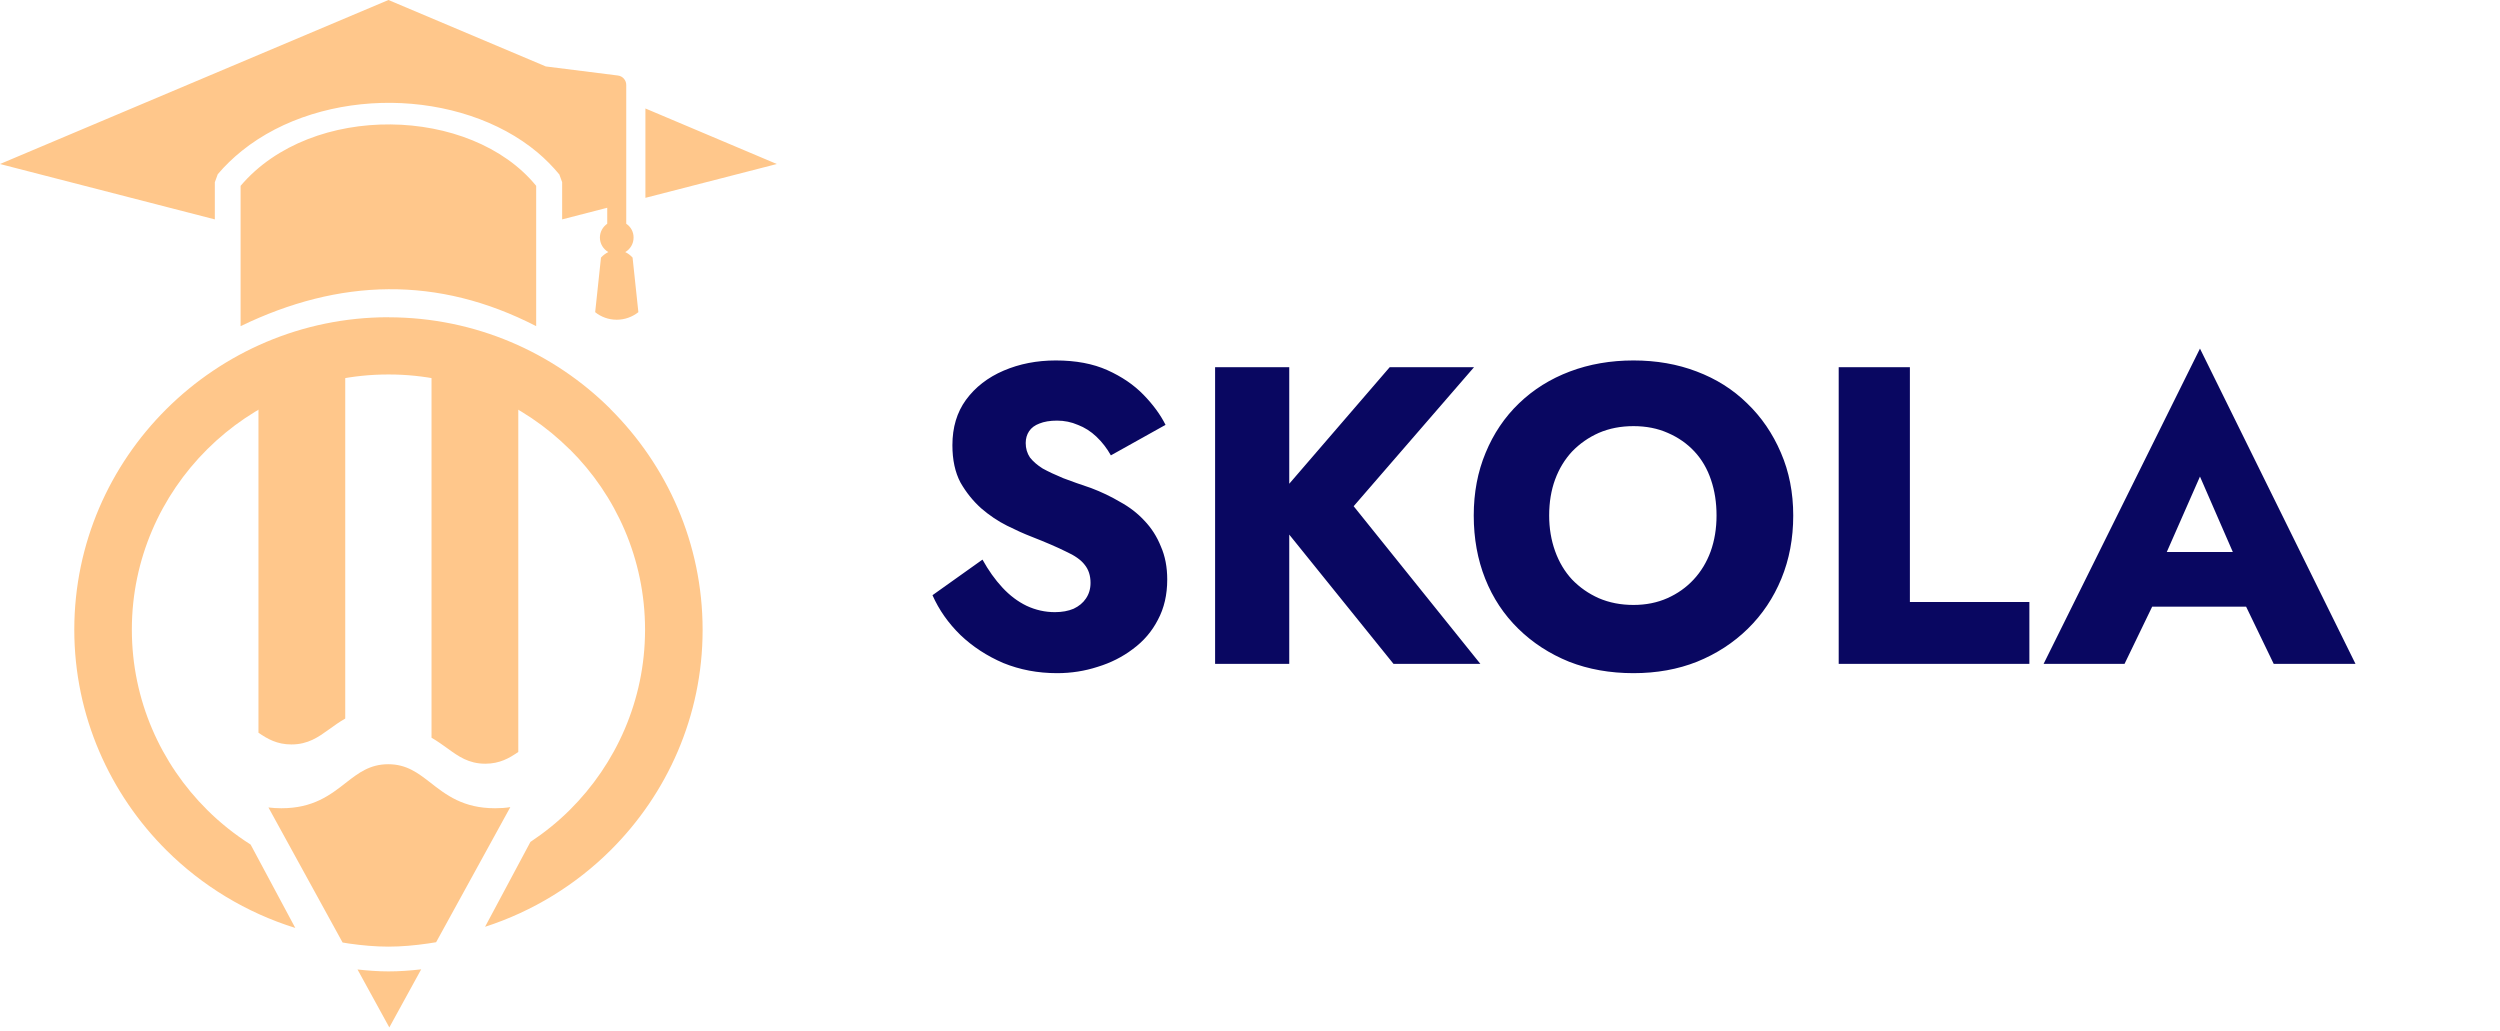 <svg xmlns="http://www.w3.org/2000/svg" width="177" height="73" viewBox="0 0 177 73" fill="none"><path d="M69.56 39.62L66.02 42.14C66.48 43.18 67.14 44.12 68 44.96C68.86 45.78 69.87 46.44 71.03 46.94C72.21 47.42 73.48 47.66 74.84 47.66C75.84 47.66 76.8 47.51 77.72 47.21C78.64 46.93 79.47 46.51 80.21 45.95C80.97 45.39 81.56 44.7 81.98 43.88C82.42 43.06 82.64 42.11 82.64 41.03C82.64 40.15 82.49 39.37 82.19 38.69C81.91 37.99 81.52 37.38 81.02 36.86C80.54 36.34 79.97 35.9 79.31 35.54C78.67 35.16 77.98 34.83 77.24 34.55C76.52 34.31 75.87 34.08 75.29 33.86C74.71 33.62 74.22 33.39 73.82 33.17C73.44 32.93 73.14 32.67 72.92 32.39C72.72 32.09 72.62 31.75 72.62 31.37C72.62 31.05 72.7 30.77 72.86 30.53C73.02 30.29 73.26 30.11 73.58 29.99C73.92 29.85 74.34 29.78 74.84 29.78C75.36 29.78 75.85 29.88 76.31 30.08C76.79 30.26 77.23 30.54 77.63 30.92C78.03 31.3 78.37 31.74 78.65 32.24L82.52 30.08C82.16 29.36 81.64 28.65 80.96 27.95C80.28 27.25 79.43 26.67 78.41 26.21C77.39 25.75 76.17 25.52 74.75 25.52C73.41 25.52 72.18 25.76 71.06 26.24C69.94 26.72 69.05 27.41 68.39 28.31C67.75 29.19 67.43 30.26 67.43 31.52C67.43 32.56 67.62 33.44 68 34.16C68.4 34.86 68.89 35.47 69.47 35.99C70.05 36.49 70.66 36.9 71.3 37.22C71.94 37.54 72.52 37.8 73.04 38C74.06 38.4 74.87 38.75 75.47 39.05C76.09 39.33 76.53 39.64 76.79 39.98C77.07 40.32 77.21 40.75 77.21 41.27C77.21 41.69 77.1 42.06 76.88 42.38C76.68 42.68 76.39 42.92 76.01 43.1C75.63 43.26 75.19 43.34 74.69 43.34C73.99 43.34 73.32 43.19 72.68 42.89C72.06 42.59 71.49 42.16 70.97 41.6C70.45 41.04 69.98 40.38 69.56 39.62ZM86.029 26V47H91.279V26H86.029ZM98.389 26L89.779 35.99L98.659 47H104.809L95.839 35.84L104.359 26H98.389ZM109.681 36.5C109.681 35.56 109.821 34.71 110.101 33.95C110.381 33.19 110.781 32.53 111.301 31.97C111.841 31.41 112.471 30.97 113.191 30.65C113.931 30.33 114.751 30.17 115.651 30.17C116.551 30.17 117.361 30.33 118.081 30.65C118.821 30.97 119.451 31.41 119.971 31.97C120.491 32.53 120.881 33.2 121.141 33.98C121.401 34.74 121.531 35.58 121.531 36.5C121.531 37.42 121.391 38.27 121.111 39.05C120.831 39.81 120.431 40.47 119.911 41.03C119.391 41.59 118.771 42.03 118.051 42.35C117.331 42.67 116.531 42.83 115.651 42.83C114.751 42.83 113.931 42.67 113.191 42.35C112.471 42.03 111.841 41.59 111.301 41.03C110.781 40.47 110.381 39.8 110.101 39.02C109.821 38.24 109.681 37.4 109.681 36.5ZM104.341 36.5C104.341 38.12 104.611 39.61 105.151 40.97C105.691 42.33 106.471 43.51 107.491 44.51C108.511 45.51 109.711 46.29 111.091 46.85C112.471 47.39 113.991 47.66 115.651 47.66C117.291 47.66 118.791 47.39 120.151 46.85C121.531 46.29 122.731 45.51 123.751 44.51C124.771 43.51 125.561 42.33 126.121 40.97C126.681 39.61 126.961 38.12 126.961 36.5C126.961 34.88 126.671 33.4 126.091 32.06C125.511 30.7 124.711 29.53 123.691 28.55C122.691 27.57 121.501 26.82 120.121 26.3C118.761 25.78 117.271 25.52 115.651 25.52C114.031 25.52 112.531 25.78 111.151 26.3C109.771 26.82 108.571 27.57 107.551 28.55C106.531 29.53 105.741 30.7 105.181 32.06C104.621 33.4 104.341 34.88 104.341 36.5ZM130.18 26V47H143.68V42.62H135.22V26H130.18ZM150.238 42.95H161.338L160.978 39.08H150.568L150.238 42.95ZM155.758 33.74L158.698 40.49L158.488 41.84L160.978 47H166.768L155.758 24.68L144.688 47H150.418L152.998 41.66L152.788 40.49L155.758 33.74Z" fill="#090761"></path><g clip-path="url(#clip0)"><path fill-rule="evenodd" clip-rule="evenodd" d="M29.82 68.629L27.564 72.742L25.312 68.639C26.044 68.72 26.776 68.775 27.503 68.775C28.265 68.775 29.047 68.72 29.82 68.629ZM36.131 57.144L30.877 66.709C30.689 66.744 30.491 66.774 30.303 66.8C29.368 66.936 28.417 67.022 27.497 67.022C26.578 67.022 25.622 66.936 24.687 66.8C24.545 66.779 24.403 66.749 24.255 66.729L19.006 57.169C19.296 57.204 19.59 57.224 19.921 57.224C22.177 57.224 23.376 56.295 24.565 55.36C25.373 54.738 26.181 54.107 27.487 54.107C28.793 54.107 29.596 54.738 30.409 55.36C31.599 56.295 32.798 57.224 35.054 57.224C35.445 57.224 35.796 57.199 36.131 57.144Z" fill="#FFC78B"></path><path fill-rule="evenodd" clip-rule="evenodd" d="M27.503 22.46H27.487C21.369 22.465 15.809 24.956 11.78 28.963C7.765 32.96 5.27 38.473 5.26 44.547V44.582V44.597C5.265 50.676 7.77 56.209 11.8 60.216C14.315 62.712 17.43 64.617 20.906 65.698L17.745 59.796C16.633 59.089 15.601 58.27 14.671 57.346C11.383 54.081 9.34 49.564 9.335 44.597V44.582V44.547C9.34 39.585 11.388 35.077 14.666 31.813C17.949 28.544 22.487 26.513 27.487 26.513H27.503H27.538C32.518 26.518 37.046 28.549 40.329 31.813H40.339C43.627 35.077 45.665 39.595 45.67 44.567V44.582V44.617C45.66 49.574 43.627 54.076 40.339 57.346C39.49 58.19 38.555 58.942 37.554 59.609L34.343 65.617C37.722 64.526 40.766 62.646 43.225 60.201C47.245 56.204 49.74 50.686 49.745 44.622V44.587V44.572C49.74 38.488 47.24 32.96 43.21 28.953L43.215 28.948C39.196 24.951 33.641 22.475 27.538 22.465" fill="#FFC78B"></path><path fill-rule="evenodd" clip-rule="evenodd" d="M37.961 23.092C30.984 19.499 24.021 19.712 17.034 23.092C17.034 19.727 17.034 16.533 17.034 13.158C22.07 7.221 33.347 7.499 37.961 13.158C37.961 15.962 37.961 20.282 37.961 23.092ZM44.338 15.841V14.36V7.109V6.013C44.338 5.674 44.084 5.386 43.744 5.346L38.642 4.704L27.503 0L0 11.612L15.21 15.533V12.9L15.418 12.334C15.921 11.738 16.5 11.182 17.12 10.682C20.012 8.358 23.895 7.246 27.716 7.281C31.543 7.322 35.344 8.519 38.057 10.793C38.616 11.263 39.135 11.789 39.602 12.354L39.8 12.9V15.533L42.992 14.709V15.841C42.682 16.058 42.473 16.412 42.473 16.821C42.473 17.261 42.717 17.64 43.068 17.847C42.885 17.938 42.707 18.064 42.55 18.236L42.138 22.102C42.55 22.435 43.083 22.637 43.663 22.637C44.242 22.637 44.77 22.435 45.197 22.102L44.786 18.236C44.628 18.064 44.45 17.933 44.267 17.847C44.623 17.64 44.857 17.261 44.857 16.821C44.862 16.412 44.654 16.053 44.338 15.841ZM55 11.612L45.695 7.68V14.007L55 11.612Z" fill="#FFC78B"></path><path fill-rule="evenodd" clip-rule="evenodd" d="M18.299 51.878V24.598H24.443V50.873C24.032 51.11 23.656 51.378 23.28 51.651C22.548 52.177 21.816 52.707 20.632 52.707C19.616 52.707 18.94 52.318 18.299 51.878ZM30.552 52.232V25.957H36.695V53.238C36.06 53.677 35.379 54.071 34.358 54.071C33.179 54.071 32.447 53.541 31.715 53.01C31.339 52.742 30.968 52.47 30.552 52.232Z" fill="#FFC78B"></path></g><defs><clipPath id="clip0"><rect width="55" height="72.742" fill="white" transform="matrix(-1 0 0 1 55 0)"></rect></clipPath></defs></svg>
